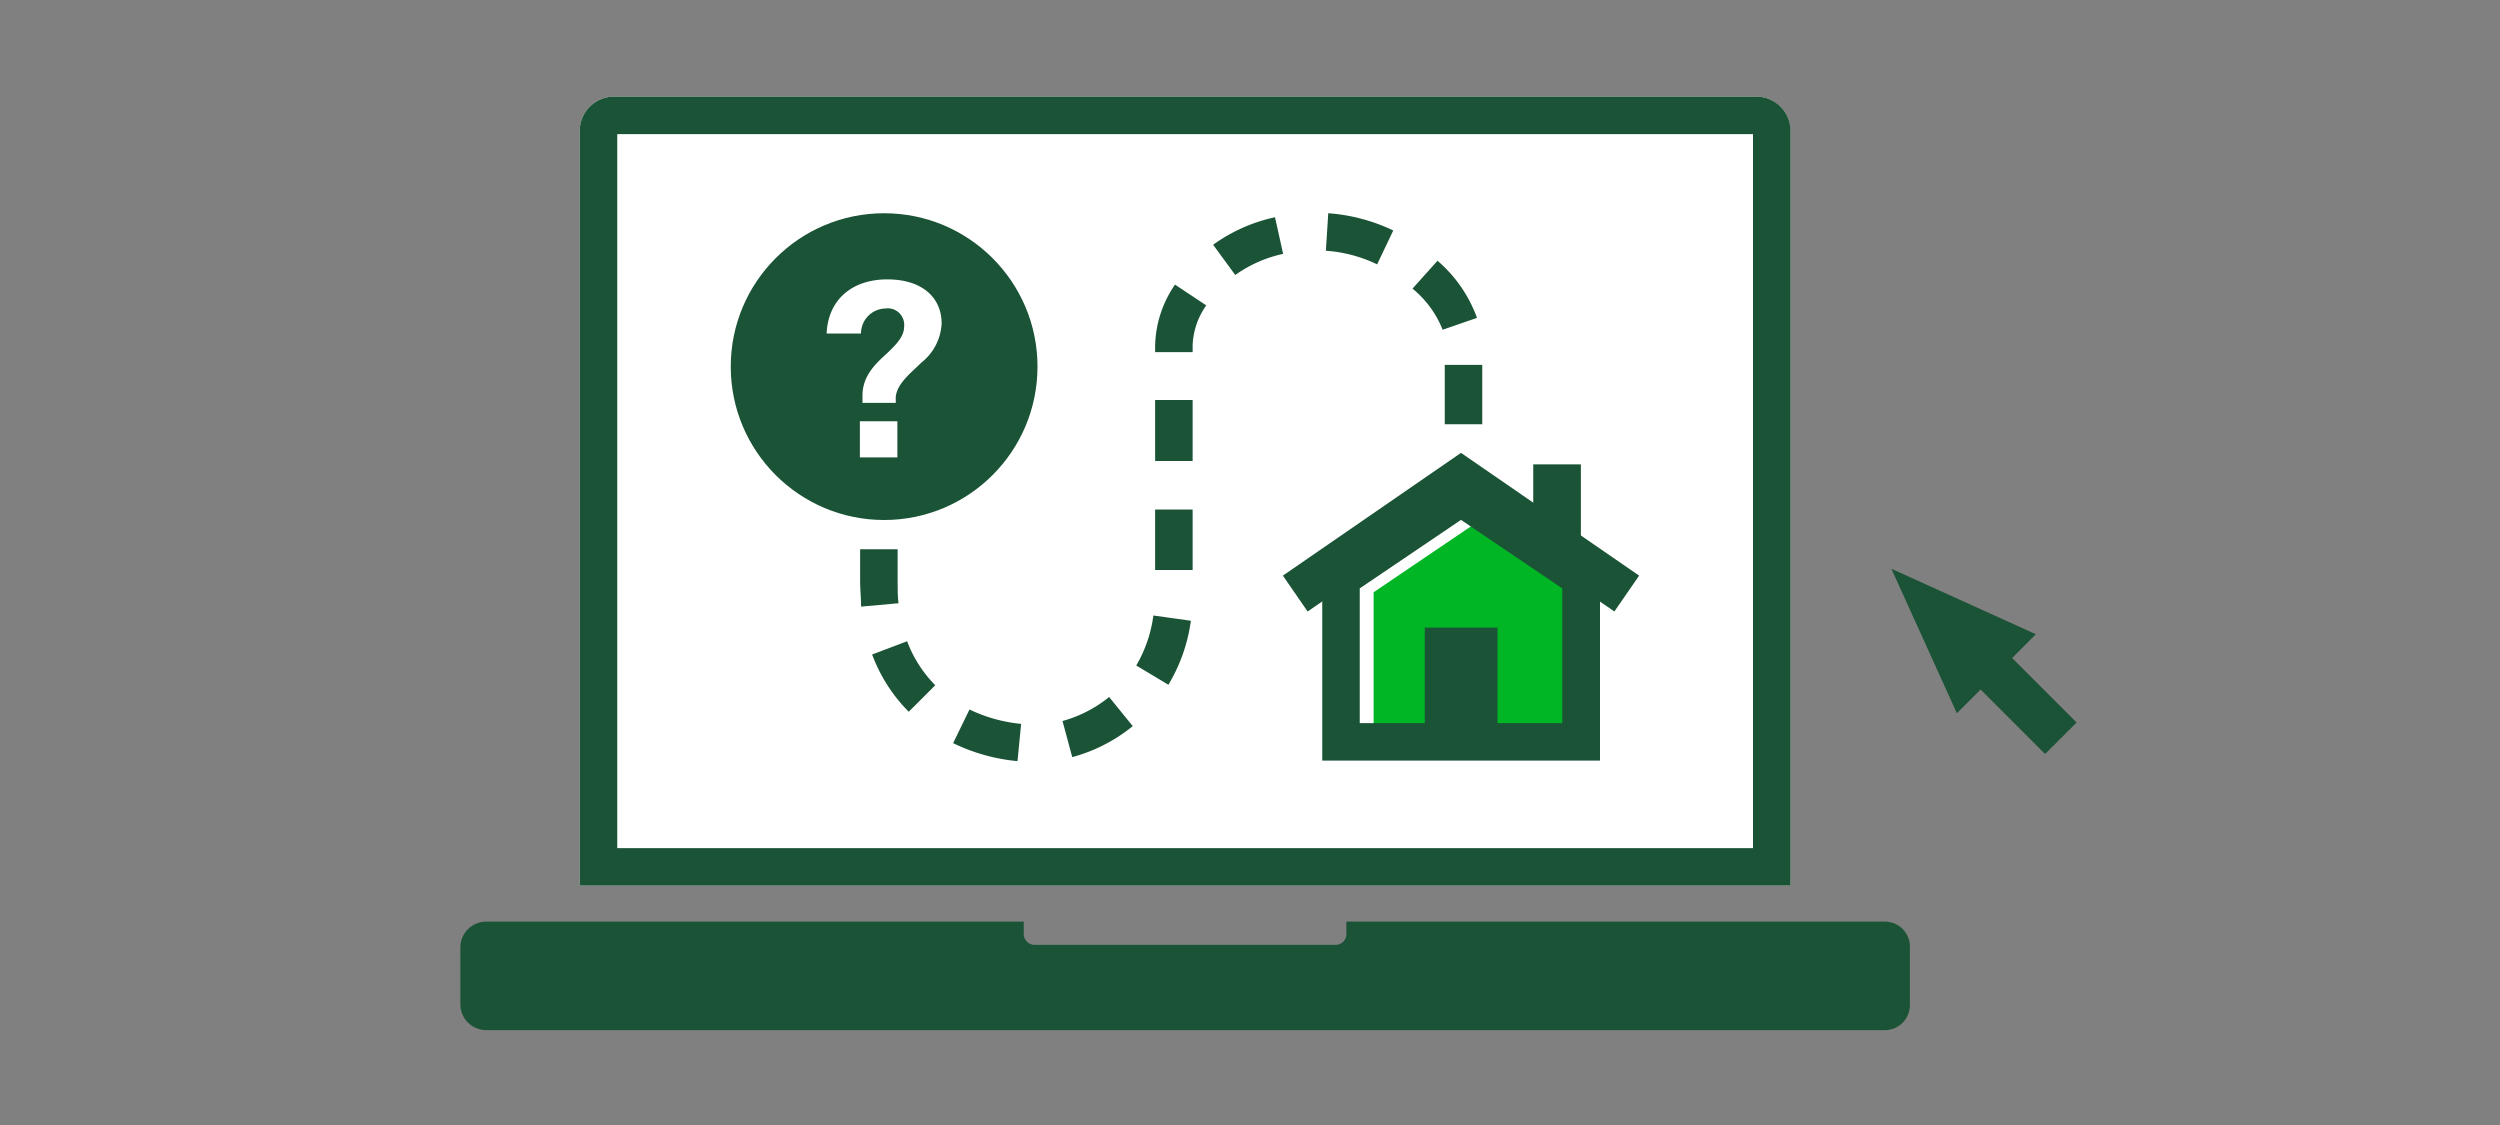 <svg id="LINE_ART_STROKE" data-name="LINE ART / STROKE" xmlns="http://www.w3.org/2000/svg" viewBox="0 0 200 90"><rect x="0" y="0" width="200" height="90" fill="#808080" stroke="none"/><title>digitalMortgageJourney_smp_200x90</title><polygon points="162.87 50.74 151.31 45.5 156.55 57.06 158.45 55.16 163.61 60.32 166.13 57.8 160.97 52.64 162.87 50.74" style="fill:#1a5336"/><path d="M143.23,10.46V70.85H46.38V10.46a2.74,2.74,0,0,1,2.74-2.73h91.37A2.74,2.74,0,0,1,143.23,10.46Z" style="fill:#fff"/><path d="M49.12,9.23H140.5a1.24,1.24,0,0,1,1.24,1.24V69.35a0,0,0,0,1,0,0H47.88a0,0,0,0,1,0,0V10.46A1.24,1.24,0,0,1,49.12,9.23Z" style="fill:none;stroke:#1a5336;stroke-linecap:square;stroke-miterlimit:10;stroke-width:3px"/><path d="M150.79,73.73H107.71v1a.86.86,0,0,1-.85.86H82.76a.87.87,0,0,1-.86-.86v-1h-43a2.07,2.07,0,0,0-2.07,2.07v4.54a2.07,2.07,0,0,0,2.07,2.07H150.79a2,2,0,0,0,2-2V75.68A2,2,0,0,0,150.79,73.73Z" style="fill:#1a5336"/><circle cx="70.73" cy="29.33" r="12.27" style="fill:#1a5336"/><path d="M69,31.63c0-1.54,1-2.5,2-3.4.7-.68,1.33-1.31,1.33-2.1a1.32,1.32,0,0,0-1.51-1.45,2,2,0,0,0-1.94,2H66.13c.12-2.73,2.06-4.33,4.85-4.33s4.35,1.45,4.35,3.53A4.24,4.24,0,0,1,73.72,29c-.92.9-1.94,1.68-2.06,2.74v.49H69Zm-.21,2.07h3v2.89h-3Z" style="fill:#fff"/><polygon points="130.19 45.25 128.49 47.72 127.5 47.03 127.5 57.95 108.45 57.95 108.45 47.03 107.45 47.72 105.75 45.25 117.97 36.84 122.93 40.25 122.93 37.63 126.19 37.63 126.19 42.5 130.19 45.25" style="fill:#fff"/><polygon points="109.89 47.38 109.89 58.04 125.93 58.04 125.93 47.38 117.91 41.95 109.89 47.38" style="fill:#00b624"/><path d="M116.88,41.59l8.1,5.48V57.85h-16.2V47.07l8.1-5.48m0-3.63-11.1,7.52V60.85H128V45.48L116.88,38Z" style="fill:#1a5336"/><rect x="122.66" y="37.15" width="3.81" height="7.36" style="fill:#1a5336"/><polygon points="129.15 48.92 116.88 40.47 104.61 48.92 102.63 46.05 116.88 36.23 131.13 46.05 129.15 48.92" style="fill:#1a5336"/><rect x="113.98" y="50.21" width="5.82" height="8.62" style="fill:#1a5336"/><rect x="115.58" y="29.19" width="3" height="4.75" style="fill:#1a5336"/><path d="M81.4,60.89a14.83,14.83,0,0,1-5.15-1.44l1.31-2.69a12.19,12.19,0,0,0,4.13,1.15Zm4.38-.32L85,57.68a10.16,10.16,0,0,0,3.73-1.92l1.89,2.33A13.07,13.07,0,0,1,85.78,60.57ZM72.7,56.94a12.8,12.8,0,0,1-2.93-4.58l2.8-1.06a10,10,0,0,0,2.25,3.52Zm20.77-2.16L90.9,53.24a10.63,10.63,0,0,0,1.37-4l3,.42A13.4,13.4,0,0,1,93.47,54.78Zm1.94-9.18h-3V40.76h3Zm0-8.72h-3V32h3Zm0-8.71h-3v-.52A8.92,8.92,0,0,1,94,22.77l2.5,1.66a5.89,5.89,0,0,0-1.09,3.22Zm20-1.79A8.08,8.08,0,0,0,113,23.09l2-2.23a10.91,10.91,0,0,1,3.16,4.57ZM98.82,22l-1.77-2.42A13.25,13.25,0,0,1,102,17.38l.65,2.93A10.33,10.33,0,0,0,98.82,22Zm11.35-.85a11.17,11.17,0,0,0-4.1-1.09l.19-3a14.36,14.36,0,0,1,5.2,1.38Z" style="fill:#1a5336"/><path d="M68.89,48.53c0-.51-.08-1.44-.08-2l0-2.59h3l0,2.59c0,.46,0,1.3.07,1.73Z" style="fill:#1a5336"/></svg>